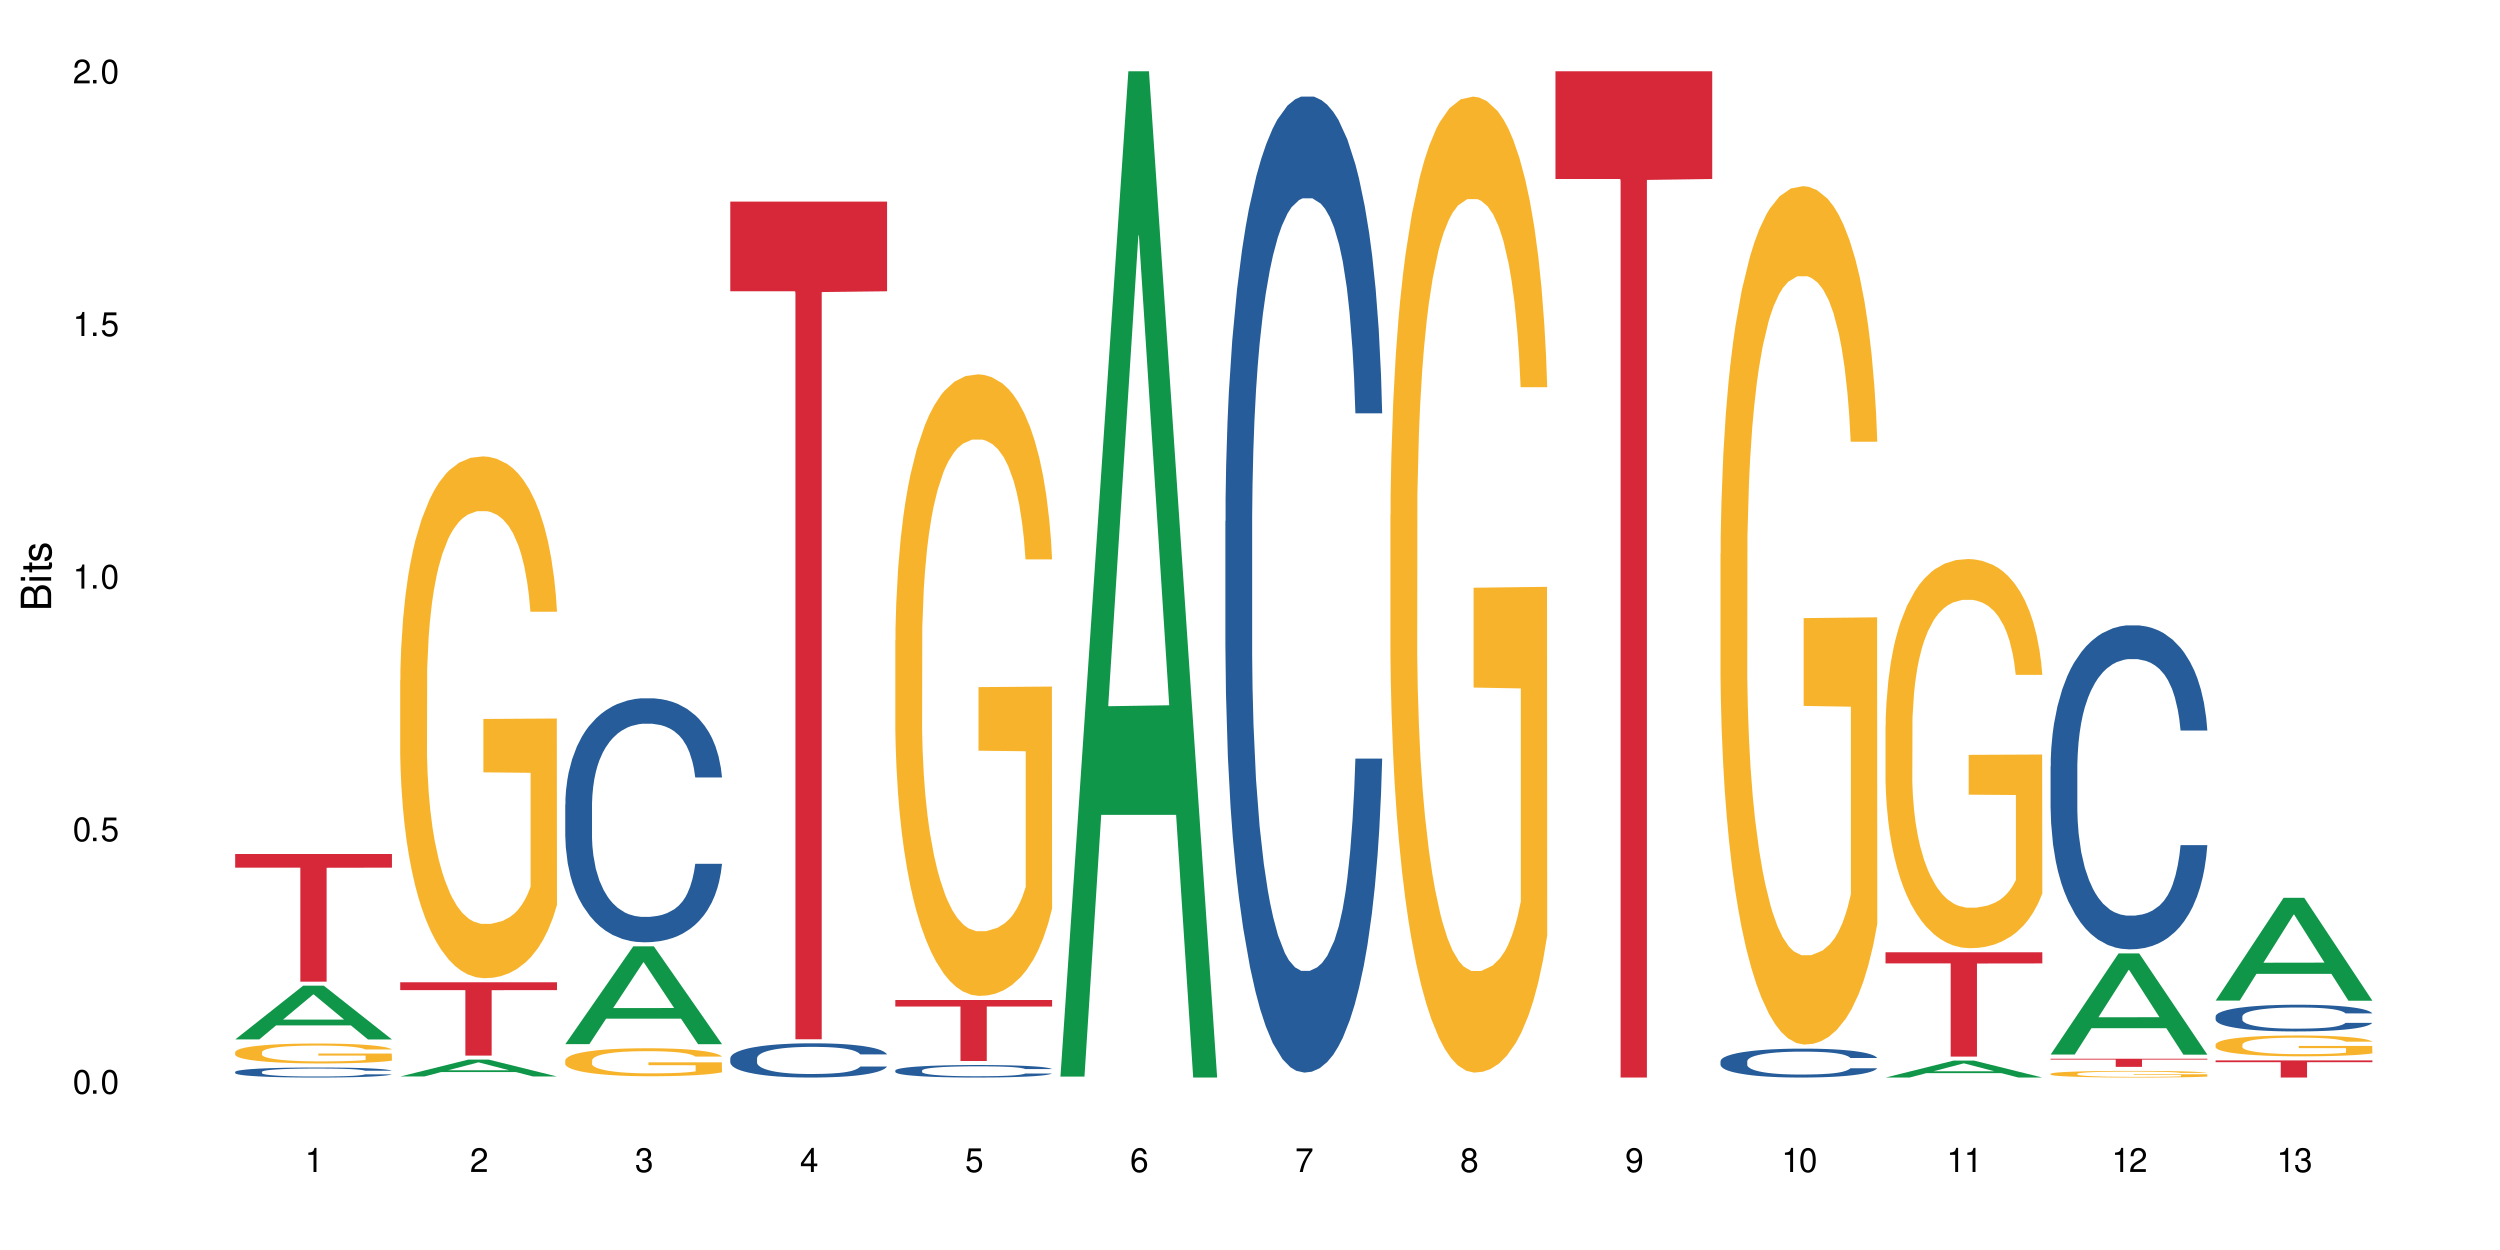 <?xml version="1.0" encoding="UTF-8"?>
<svg xmlns="http://www.w3.org/2000/svg" xmlns:xlink="http://www.w3.org/1999/xlink" width="720" height="360" viewBox="0 0 720 360">
<defs>
<g>
<g id="glyph-0-0">
</g>
<g id="glyph-0-1">
<path d="M 2.641 -6.938 C 2 -6.938 1.422 -6.656 1.078 -6.172 C 0.641 -5.562 0.406 -4.641 0.406 -3.359 C 0.406 -1.016 1.188 0.219 2.641 0.219 C 4.078 0.219 4.859 -1.016 4.859 -3.297 C 4.859 -4.641 4.656 -5.547 4.203 -6.172 C 3.844 -6.656 3.281 -6.938 2.641 -6.938 Z M 2.641 -6.188 C 3.547 -6.188 4 -5.25 4 -3.375 C 4 -1.406 3.562 -0.484 2.625 -0.484 C 1.734 -0.484 1.281 -1.438 1.281 -3.344 C 1.281 -5.25 1.734 -6.188 2.641 -6.188 Z M 2.641 -6.188 "/>
</g>
<g id="glyph-0-2">
<path d="M 1.828 -1 L 0.828 -1 L 0.828 0 L 1.828 0 Z M 1.828 -1 "/>
</g>
<g id="glyph-0-3">
<path d="M 4.562 -6.797 L 1.062 -6.797 L 0.547 -3.094 L 1.328 -3.094 C 1.719 -3.562 2.047 -3.734 2.578 -3.734 C 3.484 -3.734 4.062 -3.109 4.062 -2.094 C 4.062 -1.125 3.484 -0.531 2.578 -0.531 C 1.828 -0.531 1.375 -0.906 1.188 -1.672 L 0.328 -1.672 C 0.453 -1.109 0.547 -0.844 0.75 -0.594 C 1.125 -0.078 1.828 0.219 2.594 0.219 C 3.969 0.219 4.922 -0.781 4.922 -2.219 C 4.922 -3.562 4.031 -4.484 2.719 -4.484 C 2.25 -4.484 1.859 -4.359 1.469 -4.062 L 1.734 -5.969 L 4.562 -5.969 Z M 4.562 -6.797 "/>
</g>
<g id="glyph-0-4">
<path d="M 2.484 -4.938 L 2.484 0 L 3.328 0 L 3.328 -6.938 L 2.766 -6.938 C 2.469 -5.875 2.281 -5.734 0.984 -5.562 L 0.984 -4.938 Z M 2.484 -4.938 "/>
</g>
<g id="glyph-0-5">
<path d="M 4.859 -0.828 L 1.281 -0.828 C 1.359 -1.406 1.672 -1.781 2.5 -2.281 L 3.469 -2.828 C 4.406 -3.344 4.906 -4.062 4.906 -4.906 C 4.906 -5.484 4.672 -6.031 4.266 -6.406 C 3.859 -6.766 3.375 -6.938 2.719 -6.938 C 1.859 -6.938 1.219 -6.625 0.844 -6.031 C 0.609 -5.672 0.5 -5.234 0.484 -4.531 L 1.328 -4.531 C 1.359 -5.016 1.406 -5.281 1.531 -5.516 C 1.75 -5.938 2.188 -6.203 2.703 -6.203 C 3.469 -6.203 4.031 -5.641 4.031 -4.891 C 4.031 -4.344 3.719 -3.859 3.125 -3.516 L 2.234 -3 C 0.812 -2.172 0.406 -1.531 0.328 -0.016 L 4.859 -0.016 Z M 4.859 -0.828 "/>
</g>
<g id="glyph-0-6">
<path d="M 2.125 -3.188 L 2.578 -3.188 C 3.5 -3.188 3.984 -2.766 3.984 -1.922 C 3.984 -1.062 3.469 -0.531 2.594 -0.531 C 1.656 -0.531 1.203 -1 1.156 -2.016 L 0.312 -2.016 C 0.344 -1.453 0.438 -1.094 0.609 -0.781 C 0.953 -0.109 1.625 0.219 2.547 0.219 C 3.953 0.219 4.859 -0.625 4.859 -1.938 C 4.859 -2.828 4.516 -3.297 3.703 -3.594 C 4.344 -3.844 4.656 -4.328 4.656 -5.031 C 4.656 -6.219 3.875 -6.938 2.578 -6.938 C 1.203 -6.938 0.484 -6.172 0.453 -4.703 L 1.297 -4.703 C 1.312 -5.125 1.344 -5.359 1.453 -5.578 C 1.641 -5.969 2.062 -6.203 2.594 -6.203 C 3.344 -6.203 3.797 -5.75 3.797 -5 C 3.797 -4.516 3.609 -4.219 3.25 -4.047 C 3.016 -3.953 2.703 -3.922 2.125 -3.906 Z M 2.125 -3.188 "/>
</g>
<g id="glyph-0-7">
<path d="M 3.141 -1.672 L 3.141 0 L 3.984 0 L 3.984 -1.672 L 4.984 -1.672 L 4.984 -2.438 L 3.984 -2.438 L 3.984 -6.938 L 3.359 -6.938 L 0.266 -2.578 L 0.266 -1.672 Z M 3.141 -2.438 L 1 -2.438 L 3.141 -5.5 Z M 3.141 -2.438 "/>
</g>
<g id="glyph-0-8">
<path d="M 4.781 -5.125 C 4.609 -6.266 3.891 -6.938 2.844 -6.938 C 2.094 -6.938 1.422 -6.578 1.031 -5.953 C 0.594 -5.266 0.406 -4.422 0.406 -3.172 C 0.406 -2 0.578 -1.25 0.984 -0.641 C 1.359 -0.078 1.953 0.219 2.703 0.219 C 3.984 0.219 4.922 -0.75 4.922 -2.094 C 4.922 -3.375 4.062 -4.281 2.844 -4.281 C 2.172 -4.281 1.641 -4.031 1.281 -3.516 C 1.281 -5.234 1.828 -6.188 2.797 -6.188 C 3.391 -6.188 3.797 -5.797 3.938 -5.125 Z M 2.734 -3.531 C 3.547 -3.531 4.062 -2.953 4.062 -2.031 C 4.062 -1.156 3.484 -0.531 2.703 -0.531 C 1.922 -0.531 1.328 -1.188 1.328 -2.078 C 1.328 -2.938 1.906 -3.531 2.734 -3.531 Z M 2.734 -3.531 "/>
</g>
<g id="glyph-0-9">
<path d="M 4.984 -6.797 L 0.438 -6.797 L 0.438 -5.969 L 4.109 -5.969 C 2.5 -3.656 1.828 -2.234 1.328 0 L 2.219 0 C 2.594 -2.172 3.453 -4.047 4.984 -6.094 Z M 4.984 -6.797 "/>
</g>
<g id="glyph-0-10">
<path d="M 3.75 -3.656 C 4.469 -4.094 4.688 -4.438 4.688 -5.078 C 4.688 -6.172 3.844 -6.938 2.641 -6.938 C 1.438 -6.938 0.594 -6.172 0.594 -5.094 C 0.594 -4.438 0.812 -4.094 1.516 -3.656 C 0.734 -3.266 0.359 -2.703 0.359 -1.922 C 0.359 -0.656 1.281 0.219 2.641 0.219 C 3.984 0.219 4.922 -0.656 4.922 -1.922 C 4.922 -2.703 4.531 -3.266 3.75 -3.656 Z M 2.641 -6.188 C 3.359 -6.188 3.812 -5.75 3.812 -5.062 C 3.812 -4.406 3.344 -3.984 2.641 -3.984 C 1.922 -3.984 1.453 -4.406 1.453 -5.078 C 1.453 -5.75 1.922 -6.188 2.641 -6.188 Z M 2.641 -3.266 C 3.484 -3.266 4.062 -2.719 4.062 -1.906 C 4.062 -1.078 3.484 -0.531 2.625 -0.531 C 1.797 -0.531 1.219 -1.094 1.219 -1.906 C 1.219 -2.719 1.781 -3.266 2.641 -3.266 Z M 2.641 -3.266 "/>
</g>
<g id="glyph-0-11">
<path d="M 0.516 -1.578 C 0.672 -0.453 1.406 0.219 2.438 0.219 C 3.188 0.219 3.859 -0.141 4.266 -0.766 C 4.688 -1.453 4.891 -2.297 4.891 -3.547 C 4.891 -4.719 4.703 -5.453 4.312 -6.078 C 3.938 -6.641 3.344 -6.938 2.594 -6.938 C 1.297 -6.938 0.359 -5.969 0.359 -4.625 C 0.359 -3.344 1.234 -2.453 2.453 -2.453 C 3.094 -2.453 3.578 -2.672 4.016 -3.203 C 4 -1.484 3.469 -0.531 2.5 -0.531 C 1.906 -0.531 1.484 -0.906 1.359 -1.578 Z M 2.578 -6.203 C 3.375 -6.203 3.969 -5.531 3.969 -4.641 C 3.969 -3.797 3.391 -3.188 2.547 -3.188 C 1.734 -3.188 1.234 -3.766 1.234 -4.688 C 1.234 -5.562 1.797 -6.203 2.578 -6.203 Z M 2.578 -6.203 "/>
</g>
<g id="glyph-1-0">
</g>
<g id="glyph-1-1">
<path d="M 0 -0.953 L 0 -4.891 C 0 -5.719 -0.234 -6.344 -0.734 -6.797 C -1.188 -7.234 -1.812 -7.469 -2.5 -7.469 C -3.547 -7.469 -4.188 -7 -4.625 -5.875 C -4.984 -6.688 -5.625 -7.094 -6.531 -7.094 C -7.172 -7.094 -7.734 -6.859 -8.141 -6.391 C -8.562 -5.922 -8.75 -5.344 -8.75 -4.5 L -8.75 -0.953 Z M -4.984 -2.062 L -7.766 -2.062 L -7.766 -4.219 C -7.766 -4.844 -7.688 -5.203 -7.453 -5.5 C -7.219 -5.812 -6.859 -5.969 -6.375 -5.969 C -5.891 -5.969 -5.531 -5.812 -5.297 -5.5 C -5.062 -5.203 -4.984 -4.844 -4.984 -4.219 Z M -0.984 -2.062 L -4 -2.062 L -4 -4.781 C -4 -5.766 -3.438 -6.359 -2.484 -6.359 C -1.547 -6.359 -0.984 -5.766 -0.984 -4.781 Z M -0.984 -2.062 "/>
</g>
<g id="glyph-1-2">
<path d="M -6.281 -1.797 L -6.281 -0.797 L 0 -0.797 L 0 -1.797 Z M -8.75 -1.797 L -8.75 -0.797 L -7.484 -0.797 L -7.484 -1.797 Z M -8.75 -1.797 "/>
</g>
<g id="glyph-1-3">
<path d="M -6.281 -3.047 L -6.281 -2.016 L -8.016 -2.016 L -8.016 -1.016 L -6.281 -1.016 L -6.281 -0.172 L -5.469 -0.172 L -5.469 -1.016 L -0.719 -1.016 C -0.078 -1.016 0.281 -1.453 0.281 -2.234 C 0.281 -2.5 0.25 -2.719 0.188 -3.047 L -0.641 -3.047 C -0.609 -2.906 -0.594 -2.766 -0.594 -2.562 C -0.594 -2.141 -0.719 -2.016 -1.156 -2.016 L -5.469 -2.016 L -5.469 -3.047 Z M -6.281 -3.047 "/>
</g>
<g id="glyph-1-4">
<path d="M -4.531 -5.25 C -5.766 -5.25 -6.469 -4.422 -6.469 -2.969 C -6.469 -1.516 -5.719 -0.562 -4.547 -0.562 C -3.562 -0.562 -3.094 -1.062 -2.734 -2.562 L -2.516 -3.484 C -2.344 -4.188 -2.094 -4.469 -1.641 -4.469 C -1.047 -4.469 -0.641 -3.875 -0.641 -3 C -0.641 -2.453 -0.797 -2 -1.062 -1.75 C -1.25 -1.594 -1.422 -1.531 -1.875 -1.469 L -1.875 -0.406 C -0.422 -0.453 0.281 -1.266 0.281 -2.922 C 0.281 -4.5 -0.5 -5.516 -1.719 -5.516 C -2.656 -5.516 -3.172 -4.984 -3.469 -3.734 L -3.703 -2.766 C -3.891 -1.953 -4.156 -1.609 -4.594 -1.609 C -5.188 -1.609 -5.547 -2.125 -5.547 -2.938 C -5.547 -3.75 -5.203 -4.172 -4.531 -4.203 Z M -4.531 -5.25 "/>
</g>
</g>
</defs>
<rect x="-72" y="-36" width="864" height="432" fill="rgb(100%, 100%, 100%)" fill-opacity="1"/>
<path fill-rule="nonzero" fill="rgb(6.275%, 58.824%, 28.235%)" fill-opacity="1" d="M 67.73 299.355 L 67.777 299.344 L 87.316 283.875 L 93.25 283.875 L 112.883 299.371 L 105.984 299.371 L 101.066 295.324 L 79.5 295.324 L 74.676 299.355 L 67.73 299.355 L 81.574 293.652 L 99.086 293.637 L 90.355 286.406 L 90.258 286.391 L 90.164 286.434 L 81.527 293.637 L 81.574 293.652 Z M 67.73 299.355 "/>
<path fill-rule="nonzero" fill="rgb(14.51%, 36.078%, 60%)" fill-opacity="1" d="M 67.73 308.699 L 67.785 308.695 L 67.785 308.633 L 67.953 308.531 L 68.336 308.406 L 68.723 308.316 L 69.715 308.164 L 71.09 308.012 L 72.523 307.895 L 73.566 307.828 L 74.504 307.773 L 76.652 307.676 L 78.027 307.625 L 79.516 307.582 L 81.332 307.535 L 82.652 307.508 L 85.629 307.469 L 87.828 307.449 L 89.535 307.441 L 93.227 307.441 L 95.43 307.453 L 97.027 307.465 L 98.789 307.484 L 100.273 307.508 L 102.863 307.566 L 105.176 307.641 L 106.223 307.684 L 107.875 307.766 L 109.141 307.844 L 110.02 307.914 L 111.012 308.012 L 111.895 308.129 L 112.555 308.266 L 112.883 308.379 L 105.176 308.379 L 104.789 308.273 L 104.348 308.191 L 103.523 308.082 L 102.699 308.008 L 101.543 307.93 L 100.496 307.879 L 99.062 307.828 L 97.797 307.797 L 96.477 307.773 L 95.207 307.758 L 92.785 307.742 L 89.977 307.742 L 88.93 307.746 L 86.785 307.77 L 85.629 307.785 L 83.977 307.824 L 82.82 307.859 L 81.441 307.91 L 80.508 307.957 L 79.352 308.023 L 78.523 308.086 L 77.586 308.172 L 77.035 308.238 L 76.543 308.312 L 76.102 308.398 L 75.77 308.492 L 75.551 308.59 L 75.441 308.688 L 75.441 309.094 L 75.551 309.191 L 75.824 309.301 L 76.543 309.461 L 77.586 309.602 L 78.801 309.715 L 79.957 309.793 L 80.617 309.832 L 81.496 309.871 L 82.875 309.926 L 84.855 309.977 L 86.012 310 L 87.773 310.02 L 89.594 310.031 L 92.016 310.031 L 94.164 310.02 L 95.594 310.008 L 97.082 309.984 L 99.117 309.941 L 100.383 309.898 L 101.484 309.848 L 102.312 309.797 L 102.863 309.758 L 103.688 309.676 L 104.348 309.586 L 104.844 309.492 L 105.176 309.402 L 112.883 309.402 L 112.555 309.508 L 112.059 309.609 L 111.562 309.688 L 110.793 309.781 L 109.91 309.863 L 108.645 309.953 L 107.598 310.016 L 106.223 310.082 L 104.957 310.133 L 103.578 310.176 L 101.543 310.23 L 100.219 310.254 L 98.789 310.281 L 97.082 310.301 L 94.934 310.32 L 92.621 310.328 L 90.473 310.332 L 88.16 310.328 L 86.453 310.316 L 84.195 310.293 L 81.387 310.246 L 79.352 310.195 L 77.754 310.145 L 76.375 310.094 L 74.836 310.02 L 72.852 309.902 L 71.641 309.812 L 70.816 309.742 L 69.879 309.637 L 69.219 309.543 L 68.445 309.398 L 67.895 309.211 L 67.73 309.062 Z M 67.73 308.699 "/>
<path fill-rule="nonzero" fill="rgb(96.863%, 70.196%, 16.863%)" fill-opacity="1" d="M 67.73 302.996 L 67.785 302.988 L 67.785 302.883 L 68.008 302.648 L 68.559 302.324 L 69.273 302.055 L 70.043 301.848 L 70.539 301.734 L 71.367 301.578 L 72.082 301.465 L 73.898 301.227 L 76.211 301.008 L 77.477 300.914 L 78.91 300.824 L 80.945 300.723 L 81.883 300.688 L 84.746 300.602 L 87.996 300.551 L 91.574 300.535 L 93.227 300.539 L 95.484 300.562 L 98.566 300.617 L 100.328 300.672 L 101.707 300.723 L 103.137 300.793 L 104.898 300.898 L 106.551 301.023 L 107.875 301.148 L 109.195 301.305 L 110.297 301.473 L 111.234 301.656 L 112.059 301.879 L 112.555 302.062 L 112.883 302.246 L 105.23 302.246 L 104.789 302.062 L 104.293 301.918 L 103.469 301.746 L 102.641 301.621 L 101.816 301.52 L 100.273 301.383 L 98.953 301.301 L 97.301 301.227 L 95.703 301.18 L 93.887 301.148 L 92.785 301.137 L 89.867 301.137 L 87.223 301.176 L 85.684 301.215 L 84.582 301.258 L 83.039 301.336 L 82.102 301.398 L 81.551 301.441 L 79.902 301.605 L 78.801 301.75 L 78.195 301.852 L 77.422 302.008 L 76.871 302.148 L 76.266 302.359 L 75.938 302.516 L 75.496 302.875 L 75.441 303.816 L 75.605 304.016 L 75.938 304.23 L 76.375 304.422 L 77.035 304.621 L 77.699 304.773 L 78.855 304.977 L 79.844 305.113 L 80.617 305.203 L 82.102 305.344 L 82.707 305.391 L 84.141 305.484 L 85.629 305.559 L 87.445 305.621 L 88.82 305.652 L 91.023 305.68 L 93.832 305.68 L 97.137 305.648 L 99.227 305.605 L 100.66 305.562 L 101.598 305.527 L 102.754 305.469 L 103.578 305.418 L 104.348 305.359 L 105.285 305.27 L 105.285 304.016 L 91.684 304.012 L 91.684 303.426 L 112.828 303.418 L 112.883 305.469 L 111.727 305.609 L 110.297 305.746 L 108.918 305.852 L 107.488 305.941 L 105.449 306.039 L 103.797 306.105 L 101.266 306.176 L 98.953 306.223 L 96.531 306.254 L 94.383 306.273 L 91.852 306.277 L 89.594 306.266 L 87.168 306.234 L 85.242 306.191 L 83.48 306.141 L 81.719 306.07 L 79.516 305.961 L 78.082 305.871 L 76.598 305.762 L 75.109 305.633 L 73.789 305.488 L 72.906 305.379 L 72.027 305.254 L 71.09 305.098 L 70.207 304.918 L 69.547 304.758 L 68.941 304.574 L 68.5 304.398 L 68.062 304.164 L 67.84 303.977 L 67.73 303.812 Z M 67.73 302.996 "/>
<path fill-rule="nonzero" fill="rgb(83.922%, 15.686%, 22.353%)" fill-opacity="1" d="M 67.73 245.949 L 112.883 245.949 L 112.883 249.883 L 94.066 249.918 L 94.066 282.711 L 86.496 282.711 L 86.496 249.953 L 86.387 249.883 L 67.73 249.883 Z M 67.73 245.949 "/>
<path fill-rule="nonzero" fill="rgb(6.275%, 58.824%, 28.235%)" fill-opacity="1" d="M 115.262 310.027 L 115.309 310.023 L 134.848 305.172 L 140.781 305.172 L 160.414 310.031 L 153.516 310.031 L 148.598 308.762 L 127.031 308.762 L 122.207 310.027 L 115.262 310.027 L 129.105 308.238 L 146.617 308.234 L 137.887 305.969 L 137.789 305.961 L 137.691 305.977 L 129.059 308.234 L 129.105 308.238 Z M 115.262 310.027 "/>
<path fill-rule="nonzero" fill="rgb(96.863%, 70.196%, 16.863%)" fill-opacity="1" d="M 115.262 195.809 L 115.316 195.672 L 115.316 192.926 L 115.535 186.75 L 116.086 178.238 L 116.805 171.238 L 117.574 165.75 L 118.07 162.867 L 118.895 158.75 L 119.609 155.73 L 121.43 149.555 L 123.742 143.789 L 125.008 141.32 L 126.438 138.984 L 128.477 136.379 L 129.414 135.418 L 132.277 133.223 L 135.523 131.848 L 139.105 131.438 L 140.758 131.574 L 143.016 132.121 L 146.098 133.633 L 147.859 135.004 L 149.238 136.379 L 150.668 138.16 L 152.43 140.906 L 154.082 144.199 L 155.402 147.496 L 156.727 151.613 L 157.828 156.004 L 158.762 160.809 L 159.59 166.574 L 160.086 171.375 L 160.414 176.18 L 152.762 176.18 L 152.32 171.375 L 151.824 167.672 L 151 163.141 L 150.172 159.848 L 149.348 157.238 L 147.805 153.672 L 146.484 151.477 L 144.832 149.555 L 143.234 148.32 L 141.418 147.496 L 140.316 147.219 L 137.398 147.219 L 134.754 148.18 L 133.211 149.277 L 132.109 150.379 L 130.57 152.438 L 129.633 154.082 L 129.082 155.18 L 127.43 159.438 L 126.328 163.277 L 125.723 165.887 L 124.953 170.004 L 124.402 173.711 L 123.797 179.199 L 123.465 183.316 L 123.023 192.652 L 122.969 217.355 L 123.137 222.57 L 123.465 228.199 L 123.906 233.141 L 124.566 238.355 L 125.227 242.336 L 126.383 247.688 L 127.375 251.258 L 128.145 253.59 L 129.633 257.297 L 130.238 258.531 L 131.672 261.004 L 133.156 262.926 L 134.973 264.57 L 136.352 265.395 L 138.555 266.082 L 141.363 266.082 L 144.668 265.258 L 146.758 264.16 L 148.191 263.062 L 149.125 262.102 L 150.281 260.59 L 151.109 259.219 L 151.879 257.707 L 152.816 255.375 L 152.816 222.57 L 139.215 222.434 L 139.215 207.062 L 160.359 206.926 L 160.414 260.59 L 159.258 264.297 L 157.828 267.863 L 156.449 270.609 L 155.02 272.945 L 152.98 275.551 L 151.328 277.199 L 148.797 279.121 L 146.484 280.355 L 144.059 281.18 L 141.914 281.59 L 139.379 281.727 L 137.121 281.453 L 134.699 280.629 L 132.773 279.531 L 131.012 278.16 L 129.246 276.375 L 127.047 273.492 L 125.613 271.16 L 124.125 268.277 L 122.641 264.844 L 121.316 261.141 L 120.438 258.258 L 119.555 254.965 L 118.621 250.848 L 117.738 246.18 L 117.078 241.926 L 116.473 237.121 L 116.031 232.59 L 115.59 226.414 L 115.371 221.473 L 115.262 217.219 Z M 115.262 195.809 "/>
<path fill-rule="nonzero" fill="rgb(83.922%, 15.686%, 22.353%)" fill-opacity="1" d="M 115.262 282.891 L 160.414 282.891 L 160.414 285.152 L 141.598 285.172 L 141.598 304.008 L 134.023 304.008 L 134.023 285.191 L 133.914 285.152 L 115.262 285.152 Z M 115.262 282.891 "/>
<path fill-rule="nonzero" fill="rgb(6.275%, 58.824%, 28.235%)" fill-opacity="1" d="M 162.793 300.707 L 162.84 300.68 L 182.379 272.547 L 188.312 272.547 L 207.945 300.734 L 201.047 300.734 L 196.125 293.375 L 174.562 293.375 L 169.738 300.707 L 162.793 300.707 L 176.637 290.332 L 194.148 290.309 L 185.418 277.152 L 185.32 277.129 L 185.223 277.207 L 176.59 290.309 L 176.637 290.332 Z M 162.793 300.707 "/>
<path fill-rule="nonzero" fill="rgb(14.51%, 36.078%, 60%)" fill-opacity="1" d="M 162.793 231.688 L 162.848 231.625 L 162.848 230.082 L 163.012 227.641 L 163.398 224.559 L 163.781 222.438 L 164.773 218.648 L 166.148 214.988 L 167.582 212.164 L 168.629 210.492 L 169.562 209.207 L 171.711 206.832 L 173.09 205.609 L 174.574 204.52 L 176.391 203.426 L 177.715 202.785 L 180.688 201.758 L 182.891 201.309 L 184.598 201.113 L 188.285 201.113 L 190.488 201.371 L 192.086 201.691 L 193.848 202.207 L 195.336 202.785 L 197.922 204.195 L 200.234 205.996 L 201.281 207.023 L 202.934 209.016 L 204.199 210.941 L 205.082 212.613 L 206.074 214.988 L 206.953 217.879 L 207.613 221.156 L 207.945 223.918 L 200.234 223.918 L 199.852 221.348 L 199.41 219.355 L 198.582 216.723 L 197.758 214.859 L 196.602 212.996 L 195.555 211.777 L 194.125 210.555 L 192.855 209.785 L 191.535 209.207 L 190.27 208.82 L 187.848 208.438 L 185.039 208.438 L 183.992 208.566 L 181.844 209.078 L 180.688 209.527 L 179.035 210.43 L 177.879 211.262 L 176.504 212.547 L 175.566 213.641 L 174.41 215.309 L 173.586 216.785 L 172.648 218.906 L 172.098 220.512 L 171.602 222.312 L 171.16 224.43 L 170.832 226.68 L 170.609 229.055 L 170.5 231.367 L 170.5 241.324 L 170.609 243.637 L 170.887 246.336 L 171.602 250.254 L 172.648 253.656 L 173.859 256.355 L 175.016 258.281 L 175.676 259.18 L 176.559 260.207 L 177.934 261.492 L 179.918 262.777 L 181.074 263.293 L 182.836 263.805 L 184.652 264.062 L 187.074 264.062 L 189.223 263.805 L 190.656 263.484 L 192.141 262.969 L 194.18 261.879 L 195.445 260.852 L 196.547 259.629 L 197.371 258.41 L 197.922 257.383 L 198.75 255.391 L 199.41 253.207 L 199.906 250.957 L 200.234 248.773 L 207.945 248.773 L 207.613 251.344 L 207.117 253.848 L 206.625 255.711 L 205.852 257.961 L 204.973 259.953 L 203.703 262.199 L 202.66 263.676 L 201.281 265.281 L 200.016 266.504 L 198.641 267.594 L 196.602 268.879 L 195.281 269.523 L 193.848 270.102 L 192.141 270.613 L 189.992 271.062 L 187.68 271.32 L 185.535 271.387 L 183.219 271.258 L 181.512 271 L 179.254 270.422 L 176.449 269.266 L 174.41 268.043 L 172.812 266.824 L 171.438 265.539 L 169.895 263.805 L 167.914 260.98 L 166.699 258.797 L 165.875 256.996 L 164.938 254.492 L 164.277 252.242 L 163.508 248.645 L 162.957 244.086 L 162.793 240.555 Z M 162.793 231.688 "/>
<path fill-rule="nonzero" fill="rgb(96.863%, 70.196%, 16.863%)" fill-opacity="1" d="M 162.793 305.352 L 162.848 305.344 L 162.848 305.199 L 163.066 304.867 L 163.617 304.41 L 164.332 304.035 L 165.105 303.738 L 165.602 303.586 L 166.426 303.363 L 167.141 303.203 L 168.957 302.871 L 171.27 302.562 L 172.539 302.43 L 173.969 302.305 L 176.008 302.164 L 176.941 302.113 L 179.805 301.992 L 183.055 301.922 L 186.633 301.898 L 188.285 301.906 L 190.543 301.934 L 193.629 302.016 L 195.391 302.09 L 196.766 302.164 L 198.199 302.258 L 199.961 302.406 L 201.613 302.582 L 202.934 302.758 L 204.254 302.98 L 205.355 303.215 L 206.293 303.473 L 207.117 303.785 L 207.613 304.043 L 207.945 304.301 L 200.289 304.301 L 199.852 304.043 L 199.355 303.844 L 198.527 303.598 L 197.703 303.422 L 196.875 303.281 L 195.336 303.09 L 194.012 302.973 L 192.363 302.871 L 190.766 302.805 L 188.949 302.758 L 187.848 302.746 L 184.926 302.746 L 182.285 302.797 L 180.742 302.855 L 179.641 302.914 L 178.098 303.023 L 177.164 303.113 L 176.613 303.172 L 174.961 303.402 L 173.859 303.605 L 173.254 303.746 L 172.484 303.969 L 171.934 304.168 L 171.328 304.461 L 170.996 304.684 L 170.555 305.184 L 170.5 306.508 L 170.664 306.789 L 170.996 307.09 L 171.438 307.355 L 172.098 307.637 L 172.758 307.848 L 173.914 308.137 L 174.906 308.328 L 175.676 308.453 L 177.164 308.652 L 177.77 308.719 L 179.199 308.852 L 180.688 308.953 L 182.504 309.043 L 183.883 309.086 L 186.082 309.125 L 188.891 309.125 L 192.195 309.078 L 194.289 309.02 L 195.719 308.961 L 196.656 308.91 L 197.812 308.828 L 198.641 308.754 L 199.41 308.676 L 200.348 308.551 L 200.348 306.789 L 186.746 306.781 L 186.746 305.957 L 207.891 305.949 L 207.945 308.828 L 206.789 309.027 L 205.355 309.219 L 203.98 309.367 L 202.547 309.492 L 200.512 309.633 L 198.859 309.719 L 196.324 309.824 L 194.012 309.891 L 191.59 309.934 L 189.441 309.957 L 186.91 309.965 L 184.652 309.949 L 182.23 309.906 L 180.301 309.844 L 178.539 309.773 L 176.777 309.676 L 174.574 309.52 L 173.145 309.395 L 171.656 309.242 L 170.172 309.059 L 168.848 308.859 L 167.969 308.703 L 167.086 308.527 L 166.148 308.305 L 165.27 308.055 L 164.609 307.828 L 164.004 307.57 L 163.562 307.328 L 163.121 306.996 L 162.902 306.73 L 162.793 306.5 Z M 162.793 305.352 "/>
<path fill-rule="nonzero" fill="rgb(14.51%, 36.078%, 60%)" fill-opacity="1" d="M 210.32 304.766 L 210.375 304.758 L 210.375 304.539 L 210.543 304.199 L 210.926 303.766 L 211.312 303.469 L 212.305 302.938 L 213.68 302.422 L 215.113 302.027 L 216.16 301.793 L 217.094 301.613 L 219.242 301.277 L 220.617 301.109 L 222.105 300.953 L 223.922 300.801 L 225.246 300.711 L 228.219 300.566 L 230.422 300.504 L 232.129 300.477 L 235.816 300.477 L 238.02 300.512 L 239.617 300.559 L 241.379 300.629 L 242.863 300.711 L 245.453 300.91 L 247.766 301.164 L 248.812 301.305 L 250.465 301.586 L 251.73 301.855 L 252.613 302.09 L 253.602 302.422 L 254.484 302.828 L 255.145 303.289 L 255.477 303.676 L 247.766 303.676 L 247.379 303.316 L 246.941 303.035 L 246.113 302.668 L 245.289 302.406 L 244.133 302.145 L 243.086 301.973 L 241.652 301.801 L 240.387 301.695 L 239.066 301.613 L 237.801 301.559 L 235.375 301.504 L 232.566 301.504 L 231.523 301.523 L 229.375 301.594 L 228.219 301.656 L 226.566 301.785 L 225.41 301.902 L 224.031 302.082 L 223.098 302.234 L 221.941 302.469 L 221.113 302.676 L 220.18 302.973 L 219.629 303.199 L 219.133 303.449 L 218.691 303.746 L 218.359 304.062 L 218.141 304.395 L 218.031 304.719 L 218.031 306.117 L 218.141 306.441 L 218.418 306.82 L 219.133 307.367 L 220.18 307.848 L 221.391 308.223 L 222.547 308.496 L 223.207 308.621 L 224.086 308.766 L 225.465 308.945 L 227.445 309.125 L 228.602 309.199 L 230.367 309.27 L 232.184 309.305 L 234.605 309.305 L 236.754 309.27 L 238.184 309.223 L 239.672 309.152 L 241.707 309 L 242.977 308.855 L 244.078 308.684 L 244.902 308.512 L 245.453 308.367 L 246.277 308.09 L 246.941 307.781 L 247.438 307.469 L 247.766 307.16 L 255.477 307.16 L 255.145 307.523 L 254.648 307.875 L 254.152 308.133 L 253.383 308.449 L 252.5 308.73 L 251.234 309.043 L 250.188 309.25 L 248.812 309.477 L 247.547 309.648 L 246.168 309.801 L 244.133 309.98 L 242.809 310.07 L 241.379 310.152 L 239.672 310.223 L 237.523 310.289 L 235.211 310.324 L 233.062 310.332 L 230.75 310.312 L 229.043 310.277 L 226.785 310.199 L 223.977 310.035 L 221.941 309.863 L 220.344 309.691 L 218.965 309.512 L 217.426 309.27 L 215.441 308.875 L 214.23 308.566 L 213.406 308.316 L 212.469 307.965 L 211.809 307.648 L 211.039 307.145 L 210.488 306.504 L 210.32 306.008 Z M 210.32 304.766 "/>
<path fill-rule="nonzero" fill="rgb(83.922%, 15.686%, 22.353%)" fill-opacity="1" d="M 210.32 58.062 L 255.477 58.062 L 255.477 83.887 L 236.656 84.113 L 236.656 299.312 L 229.086 299.312 L 229.086 84.34 L 228.977 83.887 L 210.32 83.887 Z M 210.32 58.062 "/>
<path fill-rule="nonzero" fill="rgb(14.51%, 36.078%, 60%)" fill-opacity="1" d="M 257.852 308.297 L 257.906 308.293 L 257.906 308.215 L 258.07 308.09 L 258.457 307.93 L 258.844 307.82 L 259.832 307.629 L 261.211 307.438 L 262.641 307.293 L 263.688 307.207 L 264.625 307.145 L 266.773 307.02 L 268.148 306.957 L 269.637 306.902 L 271.453 306.848 L 272.773 306.812 L 275.746 306.762 L 277.949 306.738 L 279.656 306.727 L 283.348 306.727 L 285.551 306.742 L 287.145 306.758 L 288.91 306.785 L 290.395 306.812 L 292.984 306.887 L 295.297 306.977 L 296.344 307.031 L 297.996 307.133 L 299.262 307.23 L 300.141 307.316 L 301.133 307.438 L 302.016 307.586 L 302.676 307.754 L 303.004 307.898 L 295.297 307.898 L 294.91 307.766 L 294.469 307.664 L 293.645 307.527 L 292.816 307.434 L 291.66 307.336 L 290.617 307.273 L 289.184 307.211 L 287.918 307.172 L 286.598 307.145 L 285.328 307.121 L 282.906 307.102 L 280.098 307.102 L 279.051 307.109 L 276.902 307.137 L 275.746 307.16 L 274.098 307.207 L 272.941 307.25 L 271.562 307.312 L 270.625 307.371 L 269.469 307.457 L 268.645 307.531 L 267.707 307.641 L 267.156 307.723 L 266.66 307.816 L 266.223 307.922 L 265.891 308.039 L 265.672 308.16 L 265.562 308.281 L 265.562 308.789 L 265.672 308.91 L 265.945 309.047 L 266.66 309.25 L 267.707 309.422 L 268.918 309.562 L 270.074 309.66 L 270.738 309.707 L 271.617 309.758 L 272.996 309.824 L 274.977 309.891 L 276.133 309.918 L 277.895 309.945 L 279.711 309.957 L 282.137 309.957 L 284.281 309.945 L 285.715 309.926 L 287.203 309.902 L 289.238 309.844 L 290.504 309.793 L 291.605 309.73 L 292.434 309.668 L 292.984 309.613 L 293.809 309.512 L 294.469 309.398 L 294.965 309.285 L 295.297 309.172 L 303.004 309.172 L 302.676 309.305 L 302.18 309.434 L 301.684 309.527 L 300.914 309.645 L 300.031 309.746 L 298.766 309.859 L 297.719 309.938 L 296.344 310.02 L 295.074 310.082 L 293.699 310.137 L 291.66 310.203 L 290.34 310.238 L 288.91 310.266 L 287.203 310.293 L 285.055 310.316 L 282.742 310.328 L 280.594 310.332 L 278.281 310.324 L 276.574 310.312 L 274.316 310.281 L 271.508 310.223 L 269.469 310.16 L 267.875 310.098 L 266.496 310.031 L 264.953 309.945 L 262.973 309.797 L 261.762 309.688 L 260.934 309.594 L 260 309.465 L 259.34 309.352 L 258.566 309.164 L 258.016 308.934 L 257.852 308.75 Z M 257.852 308.297 "/>
<path fill-rule="nonzero" fill="rgb(96.863%, 70.196%, 16.863%)" fill-opacity="1" d="M 257.852 184.484 L 257.906 184.32 L 257.906 181.051 L 258.125 173.691 L 258.676 163.555 L 259.395 155.219 L 260.164 148.676 L 260.66 145.246 L 261.484 140.34 L 262.203 136.742 L 264.02 129.387 L 266.332 122.52 L 267.598 119.574 L 269.031 116.797 L 271.066 113.691 L 272.004 112.547 L 274.867 109.93 L 278.117 108.293 L 281.695 107.805 L 283.348 107.969 L 285.605 108.621 L 288.688 110.422 L 290.449 112.055 L 291.828 113.691 L 293.258 115.816 L 295.02 119.086 L 296.672 123.008 L 297.996 126.934 L 299.316 131.836 L 300.418 137.07 L 301.352 142.793 L 302.18 149.66 L 302.676 155.379 L 303.004 161.102 L 295.352 161.102 L 294.91 155.379 L 294.414 150.965 L 293.59 145.57 L 292.762 141.648 L 291.938 138.539 L 290.395 134.289 L 289.074 131.676 L 287.422 129.387 L 285.824 127.914 L 284.008 126.934 L 282.906 126.605 L 279.988 126.605 L 277.344 127.75 L 275.805 129.059 L 274.703 130.367 L 273.16 132.82 L 272.223 134.781 L 271.672 136.09 L 270.02 141.156 L 268.918 145.734 L 268.312 148.84 L 267.543 153.746 L 266.992 158.16 L 266.387 164.699 L 266.055 169.605 L 265.617 180.723 L 265.562 210.152 L 265.727 216.363 L 266.055 223.066 L 266.496 228.953 L 267.156 235.164 L 267.82 239.906 L 268.977 246.281 L 269.965 250.535 L 270.738 253.312 L 272.223 257.727 L 272.828 259.199 L 274.262 262.141 L 275.746 264.43 L 277.566 266.395 L 278.941 267.375 L 281.145 268.191 L 283.953 268.191 L 287.258 267.211 L 289.348 265.902 L 290.781 264.594 L 291.719 263.449 L 292.875 261.652 L 293.699 260.016 L 294.469 258.219 L 295.406 255.438 L 295.406 216.363 L 281.805 216.199 L 281.805 197.891 L 302.949 197.727 L 303.004 261.652 L 301.848 266.066 L 300.418 270.316 L 299.039 273.586 L 297.609 276.367 L 295.57 279.473 L 293.918 281.434 L 291.387 283.723 L 289.074 285.195 L 286.652 286.176 L 284.504 286.664 L 281.969 286.828 L 279.711 286.504 L 277.289 285.523 L 275.363 284.215 L 273.602 282.578 L 271.84 280.453 L 269.637 277.02 L 268.203 274.242 L 266.719 270.809 L 265.23 266.719 L 263.91 262.305 L 263.027 258.871 L 262.148 254.949 L 261.211 250.043 L 260.328 244.484 L 259.668 239.418 L 259.062 233.695 L 258.621 228.301 L 258.184 220.941 L 257.961 215.055 L 257.852 209.988 Z M 257.852 184.484 "/>
<path fill-rule="nonzero" fill="rgb(83.922%, 15.686%, 22.353%)" fill-opacity="1" d="M 257.852 287.992 L 303.004 287.992 L 303.004 289.875 L 284.188 289.891 L 284.188 305.562 L 276.617 305.562 L 276.617 289.906 L 276.504 289.875 L 257.852 289.875 Z M 257.852 287.992 "/>
<path fill-rule="nonzero" fill="rgb(6.275%, 58.824%, 28.235%)" fill-opacity="1" d="M 305.383 310.059 L 305.43 309.789 L 324.969 20.527 L 330.902 20.527 L 350.535 310.332 L 343.637 310.332 L 338.715 234.684 L 317.152 234.684 L 312.328 310.059 L 305.383 310.059 L 319.227 203.391 L 336.738 203.117 L 328.008 67.875 L 327.91 67.602 L 327.812 68.418 L 319.18 203.117 L 319.227 203.391 Z M 305.383 310.059 "/>
<path fill-rule="nonzero" fill="rgb(14.51%, 36.078%, 60%)" fill-opacity="1" d="M 352.91 150.125 L 352.969 149.867 L 352.969 143.699 L 353.133 133.938 L 353.52 121.602 L 353.902 113.125 L 354.895 97.965 L 356.27 83.32 L 357.703 72.016 L 358.75 65.336 L 359.684 60.195 L 361.832 50.688 L 363.211 45.809 L 364.695 41.441 L 366.512 37.07 L 367.836 34.504 L 370.809 30.391 L 373.012 28.594 L 374.719 27.82 L 378.406 27.82 L 380.609 28.852 L 382.207 30.133 L 383.969 32.191 L 385.457 34.504 L 388.043 40.156 L 390.355 47.348 L 391.402 51.461 L 393.055 59.426 L 394.32 67.133 L 395.203 73.812 L 396.195 83.32 L 397.074 94.883 L 397.734 107.984 L 398.066 119.035 L 390.355 119.035 L 389.973 108.758 L 389.531 100.793 L 388.703 90.258 L 387.879 82.805 L 386.723 75.355 L 385.676 70.473 L 384.246 65.59 L 382.977 62.508 L 381.656 60.195 L 380.391 58.656 L 377.965 57.113 L 375.16 57.113 L 374.113 57.625 L 371.965 59.684 L 370.809 61.48 L 369.156 65.078 L 368 68.418 L 366.625 73.555 L 365.688 77.926 L 364.531 84.605 L 363.703 90.516 L 362.77 98.992 L 362.219 105.418 L 361.723 112.609 L 361.281 121.09 L 360.953 130.082 L 360.73 139.59 L 360.621 148.84 L 360.621 188.664 L 360.73 197.914 L 361.008 208.703 L 361.723 224.379 L 362.77 237.996 L 363.98 248.785 L 365.137 256.496 L 365.797 260.09 L 366.68 264.203 L 368.055 269.34 L 370.039 274.48 L 371.195 276.535 L 372.957 278.59 L 374.773 279.617 L 377.195 279.617 L 379.344 278.59 L 380.773 277.305 L 382.262 275.25 L 384.301 270.883 L 385.566 266.773 L 386.668 261.891 L 387.492 257.008 L 388.043 252.898 L 388.871 244.934 L 389.531 236.195 L 390.027 227.203 L 390.355 218.469 L 398.066 218.469 L 397.734 228.746 L 397.238 238.766 L 396.742 246.219 L 395.973 255.211 L 395.094 263.176 L 393.824 272.168 L 392.781 278.078 L 391.402 284.5 L 390.137 289.383 L 388.758 293.75 L 386.723 298.891 L 385.402 301.457 L 383.969 303.77 L 382.262 305.824 L 380.113 307.625 L 377.801 308.652 L 375.652 308.91 L 373.34 308.395 L 371.633 307.367 L 369.375 305.055 L 366.566 300.43 L 364.531 295.547 L 362.934 290.668 L 361.559 285.527 L 360.016 278.59 L 358.031 267.285 L 356.82 258.551 L 355.996 251.355 L 355.059 241.336 L 354.398 232.344 L 353.629 217.953 L 353.078 199.711 L 352.91 185.582 Z M 352.91 150.125 "/>
<path fill-rule="nonzero" fill="rgb(96.863%, 70.196%, 16.863%)" fill-opacity="1" d="M 400.441 148.215 L 400.496 147.957 L 400.496 142.824 L 400.719 131.273 L 401.27 115.355 L 401.984 102.266 L 402.754 91.996 L 403.25 86.605 L 404.078 78.906 L 404.793 73.258 L 406.609 61.707 L 408.922 50.926 L 410.188 46.305 L 411.621 41.941 L 413.656 37.062 L 414.594 35.266 L 417.457 31.16 L 420.707 28.594 L 424.285 27.82 L 425.938 28.078 L 428.195 29.105 L 431.277 31.93 L 433.039 34.496 L 434.418 37.062 L 435.848 40.398 L 437.609 45.535 L 439.262 51.695 L 440.586 57.855 L 441.906 65.559 L 443.008 73.77 L 443.945 82.758 L 444.77 93.539 L 445.266 102.523 L 445.598 111.508 L 437.941 111.508 L 437.5 102.523 L 437.004 95.59 L 436.18 87.121 L 435.355 80.961 L 434.527 76.082 L 432.984 69.406 L 431.664 65.301 L 430.012 61.707 L 428.414 59.395 L 426.598 57.855 L 425.496 57.344 L 422.578 57.344 L 419.934 59.141 L 418.395 61.191 L 417.293 63.246 L 415.75 67.098 L 414.812 70.176 L 414.262 72.23 L 412.613 80.188 L 411.512 87.375 L 410.906 92.254 L 410.133 99.953 L 409.582 106.887 L 408.977 117.152 L 408.648 124.855 L 408.207 142.312 L 408.152 188.516 L 408.316 198.27 L 408.648 208.797 L 409.086 218.039 L 409.75 227.793 L 410.41 235.234 L 411.566 245.246 L 412.555 251.922 L 413.328 256.285 L 414.812 263.215 L 415.422 265.527 L 416.852 270.148 L 418.34 273.742 L 420.156 276.82 L 421.531 278.363 L 423.734 279.645 L 426.543 279.645 L 429.848 278.105 L 431.941 276.051 L 433.371 273.996 L 434.309 272.199 L 435.465 269.379 L 436.289 266.809 L 437.062 263.988 L 437.996 259.621 L 437.996 198.27 L 424.395 198.016 L 424.395 169.266 L 445.539 169.008 L 445.598 269.379 L 444.438 276.309 L 443.008 282.984 L 441.633 288.117 L 440.199 292.48 L 438.16 297.359 L 436.512 300.438 L 433.977 304.031 L 431.664 306.344 L 429.242 307.883 L 427.094 308.652 L 424.562 308.91 L 422.305 308.395 L 419.879 306.855 L 417.953 304.801 L 416.191 302.234 L 414.43 298.898 L 412.227 293.508 L 410.793 289.145 L 409.309 283.754 L 407.82 277.336 L 406.5 270.402 L 405.617 265.012 L 404.738 258.852 L 403.801 251.152 L 402.922 242.426 L 402.258 234.465 L 401.652 225.48 L 401.215 217.012 L 400.773 205.457 L 400.551 196.219 L 400.441 188.262 Z M 400.441 148.215 "/>
<path fill-rule="nonzero" fill="rgb(83.922%, 15.686%, 22.353%)" fill-opacity="1" d="M 447.973 20.527 L 493.125 20.527 L 493.125 51.547 L 474.309 51.82 L 474.309 310.332 L 466.734 310.332 L 466.734 52.094 L 466.625 51.547 L 447.973 51.547 Z M 447.973 20.527 "/>
<path fill-rule="nonzero" fill="rgb(14.51%, 36.078%, 60%)" fill-opacity="1" d="M 495.504 305.629 L 495.559 305.621 L 495.559 305.441 L 495.723 305.152 L 496.109 304.785 L 496.492 304.535 L 497.484 304.086 L 498.863 303.652 L 500.293 303.316 L 501.34 303.121 L 502.277 302.969 L 504.422 302.688 L 505.801 302.543 L 507.285 302.41 L 509.105 302.281 L 510.426 302.207 L 513.398 302.086 L 515.602 302.031 L 517.309 302.008 L 520.996 302.008 L 523.199 302.039 L 524.797 302.078 L 526.559 302.137 L 528.047 302.207 L 530.633 302.375 L 532.945 302.586 L 533.992 302.707 L 535.645 302.945 L 536.91 303.172 L 537.793 303.371 L 538.785 303.652 L 539.664 303.996 L 540.324 304.383 L 540.656 304.711 L 532.945 304.711 L 532.562 304.406 L 532.121 304.168 L 531.297 303.859 L 530.469 303.637 L 529.312 303.418 L 528.266 303.273 L 526.836 303.129 L 525.566 303.035 L 524.246 302.969 L 522.98 302.922 L 520.559 302.875 L 517.75 302.875 L 516.703 302.891 L 514.555 302.953 L 513.398 303.004 L 511.746 303.113 L 510.59 303.211 L 509.215 303.363 L 508.277 303.492 L 507.121 303.691 L 506.297 303.863 L 505.359 304.117 L 504.809 304.305 L 504.312 304.52 L 503.871 304.77 L 503.543 305.035 L 503.32 305.32 L 503.211 305.594 L 503.211 306.773 L 503.32 307.047 L 503.598 307.363 L 504.312 307.828 L 505.359 308.234 L 506.57 308.551 L 507.727 308.781 L 508.387 308.887 L 509.27 309.008 L 510.645 309.16 L 512.629 309.312 L 513.785 309.375 L 515.547 309.434 L 517.363 309.465 L 519.785 309.465 L 521.934 309.434 L 523.367 309.398 L 524.852 309.336 L 526.891 309.207 L 528.156 309.086 L 529.258 308.941 L 530.082 308.797 L 530.633 308.672 L 531.461 308.438 L 532.121 308.18 L 532.617 307.914 L 532.945 307.652 L 540.656 307.652 L 540.324 307.957 L 539.832 308.254 L 539.336 308.477 L 538.562 308.742 L 537.684 308.977 L 536.418 309.246 L 535.371 309.418 L 533.992 309.609 L 532.727 309.754 L 531.352 309.883 L 529.312 310.035 L 527.992 310.113 L 526.559 310.18 L 524.852 310.242 L 522.703 310.293 L 520.391 310.324 L 518.246 310.332 L 515.934 310.316 L 514.227 310.285 L 511.969 310.219 L 509.16 310.082 L 507.121 309.938 L 505.523 309.793 L 504.148 309.641 L 502.605 309.434 L 500.625 309.102 L 499.414 308.84 L 498.586 308.629 L 497.648 308.332 L 496.988 308.066 L 496.219 307.641 L 495.668 307.098 L 495.504 306.68 Z M 495.504 305.629 "/>
<path fill-rule="nonzero" fill="rgb(96.863%, 70.196%, 16.863%)" fill-opacity="1" d="M 495.504 159.5 L 495.559 159.273 L 495.559 154.758 L 495.777 144.598 L 496.328 130.598 L 497.043 119.086 L 497.816 110.055 L 498.312 105.312 L 499.137 98.539 L 499.852 93.57 L 501.668 83.41 L 503.984 73.926 L 505.25 69.863 L 506.68 66.023 L 508.719 61.734 L 509.652 60.152 L 512.52 56.539 L 515.766 54.281 L 519.348 53.605 L 520.996 53.832 L 523.254 54.734 L 526.34 57.219 L 528.102 59.477 L 529.477 61.734 L 530.91 64.668 L 532.672 69.184 L 534.324 74.605 L 535.645 80.023 L 536.965 86.797 L 538.066 94.023 L 539.004 101.926 L 539.832 111.406 L 540.324 119.309 L 540.656 127.211 L 533.004 127.211 L 532.562 119.309 L 532.066 113.215 L 531.238 105.762 L 530.414 100.344 L 529.59 96.055 L 528.047 90.184 L 526.723 86.57 L 525.074 83.41 L 523.477 81.379 L 521.66 80.023 L 520.559 79.57 L 517.641 79.57 L 514.996 81.152 L 513.453 82.957 L 512.352 84.766 L 510.812 88.152 L 509.875 90.859 L 509.324 92.668 L 507.672 99.668 L 506.57 105.988 L 505.965 110.277 L 505.195 117.051 L 504.645 123.148 L 504.039 132.18 L 503.707 138.953 L 503.266 154.309 L 503.211 194.949 L 503.375 203.531 L 503.707 212.785 L 504.148 220.914 L 504.809 229.496 L 505.469 236.043 L 506.625 244.848 L 507.617 250.719 L 508.387 254.559 L 509.875 260.652 L 510.48 262.688 L 511.91 266.75 L 513.398 269.91 L 515.215 272.621 L 516.594 273.977 L 518.797 275.105 L 521.602 275.105 L 524.906 273.75 L 527 271.945 L 528.43 270.137 L 529.367 268.559 L 530.523 266.074 L 531.352 263.816 L 532.121 261.332 L 533.059 257.492 L 533.059 203.531 L 519.457 203.305 L 519.457 178.016 L 540.602 177.789 L 540.656 266.074 L 539.5 272.168 L 538.066 278.039 L 536.691 282.555 L 535.258 286.395 L 533.223 290.684 L 531.57 293.395 L 529.039 296.555 L 526.723 298.586 L 524.301 299.941 L 522.152 300.617 L 519.621 300.844 L 517.363 300.395 L 514.941 299.039 L 513.012 297.23 L 511.25 294.973 L 509.488 292.039 L 507.285 287.297 L 505.855 283.461 L 504.367 278.719 L 502.883 273.074 L 501.559 266.977 L 500.68 262.234 L 499.797 256.816 L 498.863 250.043 L 497.98 242.367 L 497.32 235.367 L 496.715 227.465 L 496.273 220.012 L 495.832 209.852 L 495.613 201.723 L 495.504 194.723 Z M 495.504 159.5 "/>
<path fill-rule="nonzero" fill="rgb(6.275%, 58.824%, 28.235%)" fill-opacity="1" d="M 543.031 310.328 L 543.082 310.324 L 562.617 305.457 L 568.551 305.457 L 588.188 310.332 L 581.289 310.332 L 576.367 309.059 L 554.805 309.059 L 549.98 310.328 L 543.031 310.328 L 556.879 308.531 L 574.391 308.527 L 565.656 306.254 L 565.562 306.25 L 565.465 306.262 L 556.828 308.527 L 556.879 308.531 Z M 543.031 310.328 "/>
<path fill-rule="nonzero" fill="rgb(96.863%, 70.196%, 16.863%)" fill-opacity="1" d="M 543.031 209.008 L 543.086 208.902 L 543.086 206.855 L 543.309 202.25 L 543.859 195.902 L 544.574 190.684 L 545.344 186.59 L 545.84 184.438 L 546.668 181.367 L 547.383 179.117 L 549.199 174.508 L 551.512 170.211 L 552.777 168.367 L 554.211 166.629 L 556.25 164.684 L 557.184 163.965 L 560.047 162.328 L 563.297 161.305 L 566.875 160.996 L 568.527 161.102 L 570.785 161.508 L 573.871 162.637 L 575.633 163.66 L 577.008 164.684 L 578.441 166.012 L 580.203 168.062 L 581.855 170.516 L 583.176 172.973 L 584.496 176.047 L 585.598 179.32 L 586.535 182.902 L 587.359 187.203 L 587.855 190.785 L 588.188 194.367 L 580.531 194.367 L 580.09 190.785 L 579.598 188.02 L 578.77 184.645 L 577.945 182.188 L 577.117 180.242 L 575.578 177.582 L 574.254 175.941 L 572.602 174.508 L 571.008 173.59 L 569.188 172.973 L 568.086 172.77 L 565.168 172.77 L 562.527 173.484 L 560.984 174.305 L 559.883 175.125 L 558.34 176.66 L 557.406 177.887 L 556.855 178.707 L 555.203 181.879 L 554.102 184.746 L 553.496 186.691 L 552.723 189.762 L 552.172 192.527 L 551.566 196.621 L 551.238 199.691 L 550.797 206.652 L 550.742 225.078 L 550.906 228.965 L 551.238 233.164 L 551.68 236.848 L 552.34 240.738 L 553 243.707 L 554.156 247.699 L 555.148 250.359 L 555.918 252.102 L 557.406 254.863 L 558.012 255.785 L 559.441 257.629 L 560.93 259.062 L 562.746 260.289 L 564.121 260.902 L 566.324 261.414 L 569.133 261.414 L 572.438 260.801 L 574.531 259.984 L 575.961 259.164 L 576.898 258.449 L 578.055 257.32 L 578.879 256.297 L 579.652 255.172 L 580.586 253.43 L 580.586 228.965 L 566.984 228.863 L 566.984 217.398 L 588.133 217.297 L 588.188 257.32 L 587.031 260.086 L 585.598 262.746 L 584.223 264.793 L 582.789 266.535 L 580.754 268.48 L 579.102 269.707 L 576.566 271.141 L 574.254 272.062 L 571.832 272.676 L 569.684 272.984 L 567.152 273.086 L 564.895 272.879 L 562.473 272.266 L 560.543 271.449 L 558.781 270.422 L 557.02 269.094 L 554.816 266.945 L 553.387 265.203 L 551.898 263.055 L 550.41 260.496 L 549.09 257.73 L 548.207 255.582 L 547.328 253.125 L 546.391 250.055 L 545.512 246.574 L 544.852 243.398 L 544.242 239.816 L 543.805 236.438 L 543.363 231.832 L 543.145 228.148 L 543.031 224.973 Z M 543.031 209.008 "/>
<path fill-rule="nonzero" fill="rgb(83.922%, 15.686%, 22.353%)" fill-opacity="1" d="M 543.031 274.25 L 588.188 274.25 L 588.188 277.465 L 569.367 277.492 L 569.367 304.293 L 561.797 304.293 L 561.797 277.52 L 561.688 277.465 L 543.031 277.465 Z M 543.031 274.25 "/>
<path fill-rule="nonzero" fill="rgb(6.275%, 58.824%, 28.235%)" fill-opacity="1" d="M 590.562 303.715 L 590.609 303.688 L 610.148 274.586 L 616.082 274.586 L 635.715 303.742 L 628.816 303.742 L 623.898 296.129 L 602.332 296.129 L 597.508 303.715 L 590.562 303.715 L 604.406 292.98 L 621.918 292.953 L 613.188 279.348 L 613.09 279.32 L 612.996 279.402 L 604.359 292.953 L 604.406 292.98 Z M 590.562 303.715 "/>
<path fill-rule="nonzero" fill="rgb(14.51%, 36.078%, 60%)" fill-opacity="1" d="M 590.562 220.711 L 590.617 220.625 L 590.617 218.578 L 590.781 215.336 L 591.168 211.242 L 591.555 208.426 L 592.547 203.395 L 593.922 198.535 L 595.352 194.781 L 596.398 192.562 L 597.336 190.855 L 599.484 187.699 L 600.859 186.082 L 602.348 184.629 L 604.164 183.18 L 605.484 182.328 L 608.461 180.961 L 610.66 180.367 L 612.367 180.109 L 616.059 180.109 L 618.262 180.449 L 619.859 180.879 L 621.621 181.559 L 623.105 182.328 L 625.695 184.203 L 628.008 186.594 L 629.055 187.957 L 630.707 190.602 L 631.973 193.16 L 632.852 195.379 L 633.844 198.535 L 634.727 202.371 L 635.387 206.723 L 635.715 210.391 L 628.008 210.391 L 627.621 206.977 L 627.18 204.332 L 626.355 200.836 L 625.531 198.363 L 624.371 195.891 L 623.328 194.27 L 621.895 192.648 L 620.629 191.625 L 619.309 190.855 L 618.039 190.344 L 615.617 189.832 L 612.809 189.832 L 611.762 190.004 L 609.617 190.688 L 608.461 191.285 L 606.809 192.477 L 605.652 193.586 L 604.273 195.293 L 603.34 196.742 L 602.18 198.961 L 601.355 200.922 L 600.418 203.734 L 599.867 205.867 L 599.375 208.258 L 598.934 211.07 L 598.602 214.059 L 598.383 217.211 L 598.273 220.281 L 598.273 233.504 L 598.383 236.574 L 598.656 240.156 L 599.375 245.359 L 600.418 249.879 L 601.633 253.461 L 602.789 256.02 L 603.449 257.215 L 604.328 258.578 L 605.707 260.285 L 607.688 261.992 L 608.844 262.676 L 610.605 263.355 L 612.422 263.699 L 614.848 263.699 L 616.996 263.355 L 618.426 262.93 L 619.914 262.246 L 621.949 260.797 L 623.215 259.434 L 624.316 257.812 L 625.145 256.191 L 625.695 254.828 L 626.52 252.184 L 627.18 249.281 L 627.676 246.297 L 628.008 243.398 L 635.715 243.398 L 635.387 246.809 L 634.891 250.137 L 634.395 252.609 L 633.625 255.594 L 632.742 258.238 L 631.477 261.223 L 630.43 263.188 L 629.055 265.316 L 627.785 266.938 L 626.41 268.391 L 624.371 270.094 L 623.051 270.949 L 621.621 271.715 L 619.914 272.398 L 617.766 272.996 L 615.453 273.336 L 613.305 273.422 L 610.992 273.25 L 609.285 272.91 L 607.027 272.141 L 604.219 270.605 L 602.18 268.984 L 600.586 267.367 L 599.207 265.66 L 597.668 263.355 L 595.684 259.605 L 594.473 256.703 L 593.645 254.316 L 592.711 250.988 L 592.051 248.004 L 591.277 243.227 L 590.727 237.172 L 590.562 232.48 Z M 590.562 220.711 "/>
<path fill-rule="nonzero" fill="rgb(96.863%, 70.196%, 16.863%)" fill-opacity="1" d="M 590.562 309.238 L 590.617 309.238 L 590.617 309.203 L 590.84 309.125 L 591.391 309.016 L 592.105 308.926 L 592.875 308.855 L 593.371 308.82 L 594.195 308.77 L 594.914 308.73 L 596.73 308.652 L 599.043 308.578 L 600.309 308.547 L 601.742 308.516 L 603.777 308.484 L 604.715 308.473 L 607.578 308.441 L 610.828 308.426 L 614.406 308.422 L 616.059 308.422 L 618.316 308.43 L 621.398 308.449 L 623.16 308.465 L 624.539 308.484 L 625.969 308.508 L 627.73 308.539 L 629.383 308.582 L 630.707 308.625 L 632.027 308.676 L 633.129 308.734 L 634.066 308.793 L 634.891 308.867 L 635.387 308.93 L 635.715 308.988 L 628.062 308.988 L 627.621 308.93 L 627.125 308.883 L 626.301 308.824 L 625.473 308.781 L 624.648 308.75 L 623.105 308.703 L 621.785 308.676 L 620.133 308.652 L 618.535 308.637 L 616.719 308.625 L 615.617 308.621 L 612.699 308.621 L 610.055 308.633 L 608.516 308.648 L 607.414 308.66 L 605.871 308.688 L 604.934 308.707 L 604.383 308.723 L 602.73 308.777 L 601.633 308.824 L 601.023 308.859 L 600.254 308.91 L 599.703 308.957 L 599.098 309.027 L 598.766 309.082 L 598.328 309.199 L 598.273 309.512 L 598.438 309.578 L 598.766 309.652 L 599.207 309.715 L 599.867 309.781 L 600.531 309.832 L 601.688 309.898 L 602.676 309.945 L 603.449 309.973 L 604.934 310.023 L 605.539 310.039 L 606.973 310.07 L 608.461 310.094 L 610.277 310.113 L 611.652 310.125 L 613.855 310.133 L 616.664 310.133 L 619.969 310.121 L 622.059 310.109 L 623.492 310.094 L 624.43 310.082 L 625.586 310.062 L 626.41 310.047 L 627.18 310.027 L 628.117 309.996 L 628.117 309.578 L 614.516 309.578 L 614.516 309.383 L 635.66 309.379 L 635.715 310.062 L 634.559 310.109 L 633.129 310.156 L 631.75 310.191 L 630.32 310.219 L 628.281 310.254 L 626.629 310.273 L 624.098 310.301 L 621.785 310.316 L 619.363 310.324 L 617.215 310.332 L 614.68 310.332 L 612.422 310.328 L 610 310.32 L 608.074 310.305 L 604.551 310.266 L 602.348 310.227 L 600.914 310.199 L 599.43 310.16 L 597.941 310.117 L 596.621 310.07 L 595.738 310.035 L 594.859 309.992 L 593.922 309.941 L 593.039 309.879 L 592.379 309.824 L 591.773 309.766 L 591.332 309.707 L 590.895 309.629 L 590.672 309.566 L 590.562 309.512 Z M 590.562 309.238 "/>
<path fill-rule="nonzero" fill="rgb(83.922%, 15.686%, 22.353%)" fill-opacity="1" d="M 590.562 304.906 L 635.715 304.906 L 635.715 305.156 L 616.898 305.16 L 616.898 307.258 L 609.328 307.258 L 609.328 305.16 L 609.219 305.156 L 590.562 305.156 Z M 590.562 304.906 "/>
<path fill-rule="nonzero" fill="rgb(6.275%, 58.824%, 28.235%)" fill-opacity="1" d="M 638.094 288.172 L 638.141 288.145 L 657.68 258.559 L 663.613 258.559 L 683.246 288.203 L 676.348 288.203 L 671.426 280.465 L 649.863 280.465 L 645.039 288.172 L 638.094 288.172 L 651.938 277.262 L 669.449 277.234 L 660.719 263.402 L 660.621 263.375 L 660.523 263.457 L 651.891 277.234 L 651.938 277.262 Z M 638.094 288.172 "/>
<path fill-rule="nonzero" fill="rgb(14.51%, 36.078%, 60%)" fill-opacity="1" d="M 638.094 292.711 L 638.148 292.703 L 638.148 292.535 L 638.312 292.27 L 638.699 291.93 L 639.086 291.699 L 640.074 291.285 L 641.453 290.883 L 642.883 290.574 L 643.93 290.391 L 644.867 290.25 L 647.012 289.992 L 648.391 289.855 L 649.879 289.738 L 651.695 289.617 L 653.016 289.547 L 655.988 289.438 L 658.191 289.387 L 659.898 289.367 L 663.59 289.367 L 665.789 289.395 L 667.387 289.43 L 669.148 289.484 L 670.637 289.547 L 673.227 289.703 L 675.539 289.898 L 676.582 290.012 L 678.234 290.23 L 679.504 290.441 L 680.383 290.625 L 681.375 290.883 L 682.254 291.199 L 682.918 291.559 L 683.246 291.859 L 675.539 291.859 L 675.152 291.578 L 674.711 291.359 L 673.887 291.074 L 673.059 290.871 L 671.902 290.664 L 670.855 290.531 L 669.426 290.398 L 668.16 290.312 L 666.836 290.25 L 665.57 290.207 L 663.148 290.168 L 660.34 290.168 L 659.293 290.18 L 657.145 290.238 L 655.988 290.285 L 654.336 290.383 L 653.18 290.477 L 651.805 290.617 L 650.867 290.734 L 649.711 290.918 L 648.887 291.082 L 647.949 291.312 L 647.398 291.488 L 646.902 291.684 L 646.465 291.918 L 646.133 292.164 L 645.914 292.422 L 645.801 292.676 L 645.801 293.766 L 645.914 294.02 L 646.188 294.312 L 646.902 294.742 L 647.949 295.113 L 649.16 295.41 L 650.316 295.621 L 650.977 295.719 L 651.859 295.832 L 653.234 295.973 L 655.219 296.113 L 656.375 296.168 L 658.137 296.223 L 659.953 296.254 L 662.375 296.254 L 664.523 296.223 L 665.957 296.188 L 667.441 296.133 L 669.48 296.016 L 670.746 295.902 L 671.848 295.77 L 672.676 295.633 L 673.227 295.523 L 674.051 295.305 L 674.711 295.066 L 675.207 294.82 L 675.539 294.578 L 683.246 294.578 L 682.918 294.859 L 682.422 295.137 L 681.926 295.34 L 681.152 295.586 L 680.273 295.805 L 679.008 296.051 L 677.961 296.211 L 676.582 296.387 L 675.316 296.52 L 673.941 296.641 L 671.902 296.781 L 670.582 296.852 L 669.148 296.914 L 667.441 296.969 L 665.297 297.02 L 662.984 297.047 L 660.836 297.055 L 658.523 297.039 L 656.816 297.012 L 654.559 296.949 L 651.75 296.82 L 649.711 296.688 L 648.113 296.555 L 646.738 296.414 L 645.195 296.223 L 643.215 295.914 L 642.004 295.676 L 641.176 295.48 L 640.242 295.207 L 639.578 294.961 L 638.809 294.566 L 638.258 294.066 L 638.094 293.68 Z M 638.094 292.711 "/>
<path fill-rule="nonzero" fill="rgb(96.863%, 70.196%, 16.863%)" fill-opacity="1" d="M 638.094 300.789 L 638.148 300.785 L 638.148 300.676 L 638.367 300.43 L 638.918 300.09 L 639.637 299.809 L 640.406 299.59 L 640.902 299.473 L 641.727 299.309 L 642.441 299.188 L 644.262 298.941 L 646.574 298.711 L 647.84 298.613 L 649.27 298.52 L 651.309 298.414 L 652.246 298.375 L 655.109 298.289 L 658.355 298.234 L 661.938 298.219 L 663.59 298.223 L 665.848 298.246 L 668.93 298.305 L 670.691 298.359 L 672.066 298.414 L 673.5 298.488 L 675.262 298.598 L 676.914 298.727 L 678.234 298.859 L 679.559 299.023 L 680.66 299.199 L 681.594 299.391 L 682.422 299.621 L 682.918 299.812 L 683.246 300.008 L 675.594 300.008 L 675.152 299.812 L 674.656 299.664 L 673.832 299.484 L 673.004 299.352 L 672.18 299.25 L 670.637 299.105 L 669.316 299.02 L 667.664 298.941 L 666.066 298.891 L 664.25 298.859 L 663.148 298.848 L 660.23 298.848 L 657.586 298.887 L 656.043 298.93 L 654.941 298.977 L 653.402 299.059 L 652.465 299.121 L 651.914 299.168 L 650.262 299.336 L 649.16 299.492 L 648.555 299.594 L 647.785 299.758 L 647.234 299.906 L 646.629 300.125 L 646.297 300.293 L 645.855 300.664 L 645.801 301.652 L 645.969 301.859 L 646.297 302.086 L 646.738 302.281 L 647.398 302.492 L 648.059 302.648 L 649.215 302.863 L 650.207 303.008 L 650.977 303.102 L 652.465 303.246 L 653.07 303.297 L 654.504 303.395 L 655.988 303.473 L 657.805 303.539 L 659.184 303.57 L 661.387 303.598 L 664.195 303.598 L 667.496 303.566 L 669.59 303.523 L 671.023 303.477 L 671.957 303.441 L 673.113 303.379 L 673.941 303.324 L 674.711 303.266 L 675.648 303.172 L 675.648 301.859 L 662.047 301.855 L 662.047 301.238 L 683.191 301.234 L 683.246 303.379 L 682.09 303.527 L 680.66 303.672 L 679.281 303.781 L 677.852 303.875 L 675.812 303.977 L 674.16 304.043 L 671.629 304.121 L 669.316 304.168 L 666.891 304.203 L 664.746 304.219 L 662.211 304.223 L 659.953 304.215 L 657.531 304.18 L 655.605 304.137 L 653.84 304.082 L 652.078 304.012 L 649.879 303.895 L 648.445 303.801 L 646.957 303.688 L 645.473 303.551 L 644.148 303.402 L 643.27 303.285 L 642.387 303.156 L 641.453 302.988 L 640.57 302.805 L 639.91 302.633 L 639.305 302.441 L 638.863 302.262 L 638.422 302.012 L 638.203 301.816 L 638.094 301.645 Z M 638.094 300.789 "/>
<path fill-rule="nonzero" fill="rgb(83.922%, 15.686%, 22.353%)" fill-opacity="1" d="M 638.094 305.387 L 683.246 305.387 L 683.246 305.918 L 664.43 305.922 L 664.43 310.332 L 656.855 310.332 L 656.855 305.926 L 656.746 305.918 L 638.094 305.918 Z M 638.094 305.387 "/>
<g fill="rgb(0%, 0%, 0%)" fill-opacity="1">
<use xlink:href="#glyph-0-1" x="20.965" y="314.993"/>
<use xlink:href="#glyph-0-2" x="25.965" y="314.993"/>
<use xlink:href="#glyph-0-1" x="28.965" y="314.993"/>
</g>
<g fill="rgb(0%, 0%, 0%)" fill-opacity="1">
<use xlink:href="#glyph-0-1" x="20.965" y="242.251"/>
<use xlink:href="#glyph-0-2" x="25.965" y="242.251"/>
<use xlink:href="#glyph-0-3" x="28.965" y="242.251"/>
</g>
<g fill="rgb(0%, 0%, 0%)" fill-opacity="1">
<use xlink:href="#glyph-0-4" x="20.965" y="169.509"/>
<use xlink:href="#glyph-0-2" x="25.965" y="169.509"/>
<use xlink:href="#glyph-0-1" x="28.965" y="169.509"/>
</g>
<g fill="rgb(0%, 0%, 0%)" fill-opacity="1">
<use xlink:href="#glyph-0-4" x="20.965" y="96.767"/>
<use xlink:href="#glyph-0-2" x="25.965" y="96.767"/>
<use xlink:href="#glyph-0-3" x="28.965" y="96.767"/>
</g>
<g fill="rgb(0%, 0%, 0%)" fill-opacity="1">
<use xlink:href="#glyph-0-5" x="20.965" y="24.024"/>
<use xlink:href="#glyph-0-2" x="25.965" y="24.024"/>
<use xlink:href="#glyph-0-1" x="28.965" y="24.024"/>
</g>
<g fill="rgb(0%, 0%, 0%)" fill-opacity="1">
<use xlink:href="#glyph-0-4" x="87.809" y="337.532"/>
</g>
<g fill="rgb(0%, 0%, 0%)" fill-opacity="1">
<use xlink:href="#glyph-0-5" x="135.34" y="337.532"/>
</g>
<g fill="rgb(0%, 0%, 0%)" fill-opacity="1">
<use xlink:href="#glyph-0-6" x="182.867" y="337.532"/>
</g>
<g fill="rgb(0%, 0%, 0%)" fill-opacity="1">
<use xlink:href="#glyph-0-7" x="230.398" y="337.532"/>
</g>
<g fill="rgb(0%, 0%, 0%)" fill-opacity="1">
<use xlink:href="#glyph-0-3" x="277.93" y="337.532"/>
</g>
<g fill="rgb(0%, 0%, 0%)" fill-opacity="1">
<use xlink:href="#glyph-0-8" x="325.457" y="337.532"/>
</g>
<g fill="rgb(0%, 0%, 0%)" fill-opacity="1">
<use xlink:href="#glyph-0-9" x="372.988" y="337.532"/>
</g>
<g fill="rgb(0%, 0%, 0%)" fill-opacity="1">
<use xlink:href="#glyph-0-10" x="420.52" y="337.532"/>
</g>
<g fill="rgb(0%, 0%, 0%)" fill-opacity="1">
<use xlink:href="#glyph-0-11" x="468.051" y="337.532"/>
</g>
<g fill="rgb(0%, 0%, 0%)" fill-opacity="1">
<use xlink:href="#glyph-0-4" x="513.078" y="337.532"/>
<use xlink:href="#glyph-0-1" x="518.078" y="337.532"/>
</g>
<g fill="rgb(0%, 0%, 0%)" fill-opacity="1">
<use xlink:href="#glyph-0-4" x="560.609" y="337.532"/>
<use xlink:href="#glyph-0-4" x="565.609" y="337.532"/>
</g>
<g fill="rgb(0%, 0%, 0%)" fill-opacity="1">
<use xlink:href="#glyph-0-4" x="608.141" y="337.532"/>
<use xlink:href="#glyph-0-5" x="613.141" y="337.532"/>
</g>
<g fill="rgb(0%, 0%, 0%)" fill-opacity="1">
<use xlink:href="#glyph-0-4" x="655.668" y="337.532"/>
<use xlink:href="#glyph-0-6" x="660.668" y="337.532"/>
</g>
<g fill="rgb(0%, 0%, 0%)" fill-opacity="1">
<use xlink:href="#glyph-1-1" x="14.725" y="176.012"/>
<use xlink:href="#glyph-1-2" x="14.725" y="168.012"/>
<use xlink:href="#glyph-1-3" x="14.725" y="165.012"/>
<use xlink:href="#glyph-1-4" x="14.725" y="162.012"/>
</g>
</svg>
